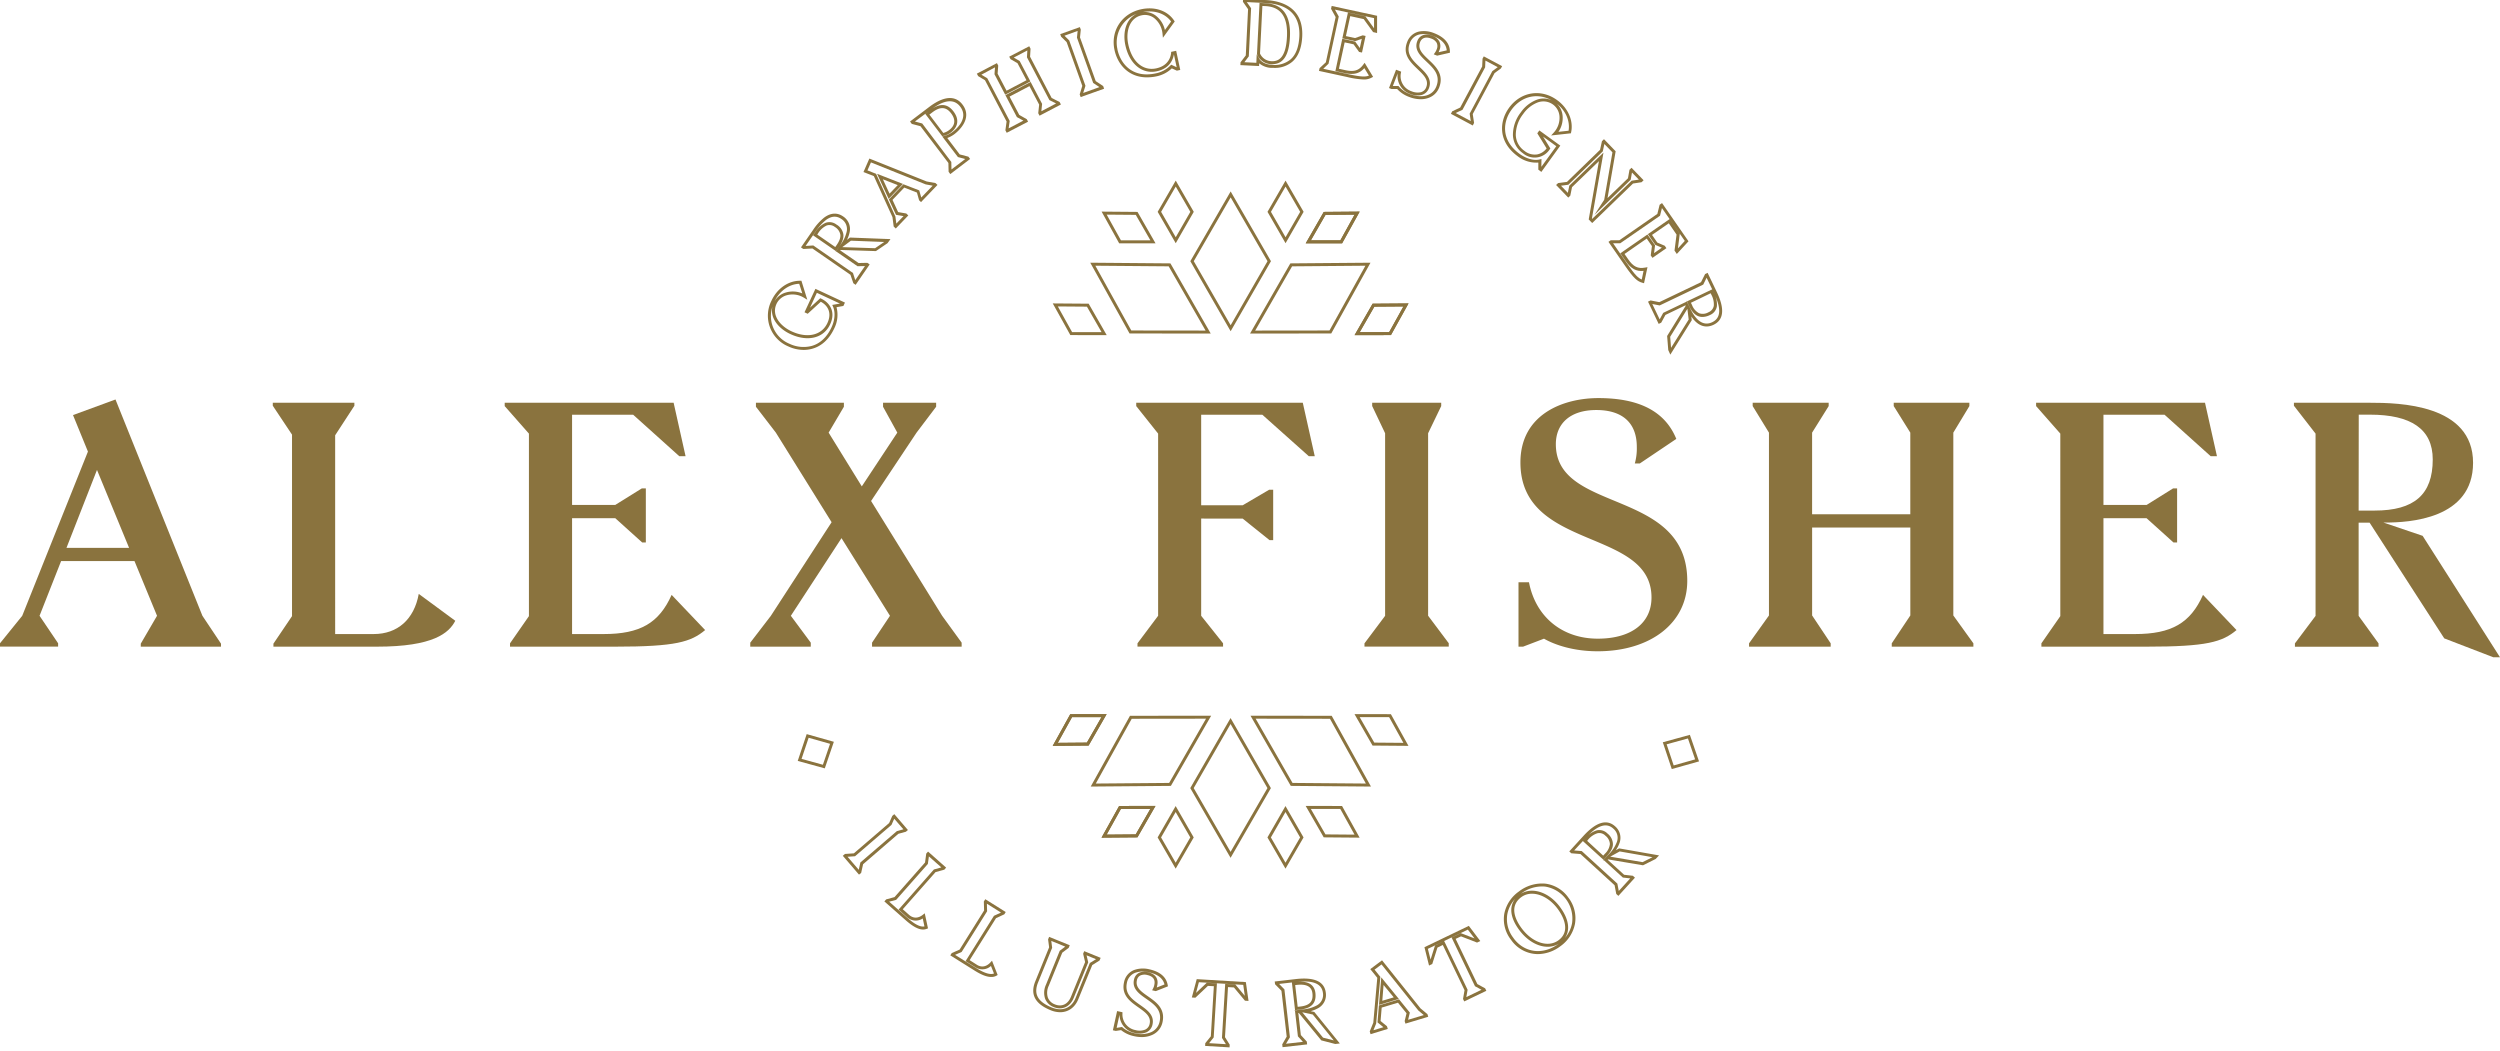 <svg id="Layer_1" data-name="Layer 1" xmlns="http://www.w3.org/2000/svg" viewBox="0 0 1090.6 458.67"><defs><style>.cls-1{fill:#8a733e;}.cls-2{fill:none;stroke:#8a733e;stroke-miterlimit:10;stroke-width:1.3px;}</style></defs><path class="cls-1" d="M96.41,280.79v1.31h-35v-1.31l7.09-12.16-9.84-23.88h-32l-9.41,23.88,8.1,12v1.45H0v-1.45l9.7-12L38.36,197l-6.51-15.93,18.53-6.8L88.3,268.63ZM56.31,239l-14-34L29,239Z"/><path class="cls-1" d="M119.28,280.79l8.11-12V189.6L119,177v-1.3H154.6V177l-8.39,12.89V276.6H163c10.42,0,17.66-6.37,19.68-17.52l15.93,11.73c-2.75,5.35-9.56,11.29-34.17,11.29H119.28Z"/><path class="cls-1" d="M307.61,274.86c-6.23,5.21-12.88,7.24-39.23,7.24H222.49v-1.45l8.25-11.87V189.16l-10.57-12V175.7h73.69l5.21,23.3h-2.75L276.2,180.91H249.56v39.37h18.82L280,213.05h1.74v23.59h-1.6l-11.72-10.57H249.56V276.6h13.75c15.93,0,24.18-4.78,29.68-17.09Z"/><path class="cls-1" d="M419.51,280.36v1.74H380.42v-1.74l7.82-11.73L367.1,234.76,345,268.63l8.69,11.73v1.74H327.29v-1.74l9-11.73,26.49-40.82-24.32-39.08-8.69-11.29V175.7h38.37v1.74l-6.66,11.29,14.47,23.45,15.49-23.45-6.22-11.29V175.7h23.16v1.74l-8.54,11.29L380,218.55l31,50.08Z"/><path class="cls-1" d="M524,180.91v39.52h18.09l11.58-6.8h1.74v22h-1.59l-11.73-9.41H524v42.41l9.55,12v1.45H496.22v-1.45l9-12V189.16l-9.55-12V175.7h72.66l5.22,23.3h-2.61l-20.27-18.09Z"/><path class="cls-1" d="M595.24,280.65l9-12V189l-5.64-11.87V175.7h30.11v1.45L623,189v79.61l9,12v1.45H595.24Z"/><path class="cls-1" d="M673.55,278.62l-9.12,3.48h-2V254H667c2.89,15.06,14.47,24.61,30,24.61,14.62,0,23.45-6.8,23.45-17.95,0-30.54-57.18-20.12-57.18-58.91,0-21.28,19-28.09,34-28.09,17.81,0,29.1,5.79,34,17.81l-15.92,10.71h-2.18a24.38,24.38,0,0,0,.87-7.24c0-10.42-6.22-16.07-17.66-16.07s-17.66,5.94-17.66,14.91c0,30.4,57.33,19,57.33,59.64,0,18.39-16.07,30.69-39.09,30.69C686.58,284.12,678.33,281.37,673.55,278.62Z"/><path class="cls-1" d="M860.87,280.65v1.45H825.26v-1.45l8.1-12.16V230.13H790.52v38.36l8.1,12.16v1.45H763v-1.45l8.69-12.16V188.73l-7.1-11.58V175.7h33.15v1.45l-7.23,11.58v35.61h42.84V188.73l-7.23-11.58V175.7h33v1.45l-7,11.58v79.76Z"/><path class="cls-1" d="M975.66,274.86c-6.23,5.21-12.88,7.24-39.23,7.24H890.54v-1.45l8.25-11.87V189.16l-10.56-12V175.7h73.68l5.21,23.3h-2.75l-20.12-18.09H917.61v39.37h18.82L948,213.05h1.74v23.59h-1.59l-11.73-10.57H917.61V276.6h13.75c15.93,0,24.18-4.78,29.68-17.09Z"/><path class="cls-1" d="M1090.6,286.73h-2.9l-21.42-8.25L1033.71,228h-4.78v40.67l8.68,12v1.45h-36.47v-1.45l9-12V189.16L1000.7,177v-1.3h33.15c12.59,0,45,.58,45,26.2,0,24.61-27.94,26.06-38.36,26.06h-.72l17.08,5.79Zm-61.67-64h7c17.22,0,25.33-6.95,25.33-22.3,0-13.32-9.55-19.54-27.36-19.54h-4.92Z"/><path class="cls-1" d="M359.81,335.19,348,331.94l3.91-11.69,11.85,3.35Zm-10.14-4.14,9.31,2.56,3.12-9.13-9.34-2.64Z"/><path class="cls-1" d="M374.73,381.55l-7.06-8.21.94-.81,3.88-.27,15.38-13.21,1.38-3.12.89-.76,5.93,6.91-.89.76-3.29.9L376.52,377l-.85,3.79Zm-5-7.8,4.89,5.69.71-3.2,15.93-13.68,2.84-.77-4-4.63-1.19,2.68L373,373.53Z"/><path class="cls-1" d="M402.67,405.5c-2,0-4.47-1.32-7.61-4.09l-9.26-8.17.78-.89,3.64-1,13.32-15.09.52-3.88.79-.89,7.89,7-.78.89-3.84,1.06-14.31,16.22,2.78,2.45c1.8,1.59,3.93,1.58,6-.05l.82-.65,1.42,6.57-.51.2A4.31,4.31,0,0,1,402.67,405.5Zm-14.78-12.15,8,7.09c4,3.56,6.14,3.95,7.39,3.7l-.75-3.47a5.5,5.5,0,0,1-6.83-.57L392,396.79,407.4,379.3l3.26-.9-5.44-4.8-.45,3.28-13.84,15.68Z"/><path class="cls-1" d="M432.36,426.19c-1.89,0-4.26-.93-7.33-2.86l-10.47-6.56.63-1,3.43-1.52,10.68-17.06-.11-3.92.63-1,8.92,5.59-.62,1-3.62,1.68L423,418.86l3.14,2c2,1.28,4.14.92,5.91-1l.7-.77,2.47,6.24-.48.29A4.57,4.57,0,0,1,432.36,426.19Zm-15.72-9.64,9.08,5.68c4.57,2.86,6.7,2.9,7.89,2.45l-1.31-3.3a5.51,5.51,0,0,1-6.83.54l-4.24-2.65,12.37-19.76,3.07-1.42-6.15-3.86.09,3.31-11.1,17.73Z"/><path class="cls-1" d="M462.48,441.57a11.09,11.09,0,0,1-4.18-.88c-6.81-2.78-9-6.93-6.63-12.68l6-14.75-.45-3.46.45-1.11,9,3.67-.45,1.11-2.82,2.13-5.9,14.46a7,7,0,0,0-.35,5.21,5.21,5.21,0,0,0,3,2.87c3,1.23,5.72,0,7.05-3.31l6.17-15.13-.86-3.63.46-1.14,7.18,2.92-.47,1.15-3.19,2-6.08,14.88C468.91,439.55,466,441.57,462.48,441.57Zm-9.6-13.07c-2.08,5.08-.25,8.47,5.91,11,4.62,1.88,8.61.3,10.42-4.12l6.23-15.28,2.69-1.66L474,416.75l.73,3.06-6.33,15.51c-1.58,3.89-5.1,5.51-8.74,4a6.48,6.48,0,0,1-3.72-3.59,8.31,8.31,0,0,1,.36-6.18l6-14.79,2.4-1.81-6.09-2.49.38,3Z"/><path class="cls-1" d="M498.08,452.41a15.06,15.06,0,0,1-3.33-.38,13.37,13.37,0,0,1-5.69-2.65l-2.32.35-1.26-.28,1.84-8.38,2.34.51,0,.54a6.92,6.92,0,0,0,5.7,7.25,6.63,6.63,0,0,0,4.21-.21,3.44,3.44,0,0,0,1.95-2.53c.71-3.21-1.89-5.05-4.91-7.18-3.52-2.48-7.51-5.3-6.27-10.92a7.14,7.14,0,0,1,4.51-5.41,11.61,11.61,0,0,1,6.45-.29c4.77,1.05,7.5,3.38,8.11,6.92l.09.53-5.3,2.09L502.6,432l.4-.76a5.53,5.53,0,0,0,.56-1.62c.5-2.27-.53-3.71-3.08-4.28a4.46,4.46,0,0,0-3.09.24,2.93,2.93,0,0,0-1.43,2.06c-.7,3.14,1.86,4.93,4.82,7,3.59,2.51,7.67,5.36,6.35,11.3a7.79,7.79,0,0,1-4.35,5.47A10.9,10.9,0,0,1,498.08,452.41Zm-8.6-4.4.22.21a11.87,11.87,0,0,0,5.33,2.54,11.14,11.14,0,0,0,7.19-.51,6.48,6.48,0,0,0,3.65-4.58c1.12-5.09-2.41-7.56-5.83-9.95-3.07-2.14-6.23-4.35-5.35-8.34a4.24,4.24,0,0,1,2.07-2.92,5.7,5.7,0,0,1,4-.36c3.25.71,4.73,2.84,4.07,5.82a7.31,7.31,0,0,1-.23.88l3.4-1.34c-.69-2.72-3-4.48-7-5.37a10.39,10.39,0,0,0-5.7.25,5.8,5.8,0,0,0-3.71,4.47c-1,4.78,2.25,7.11,5.75,9.58,3.11,2.19,6.33,4.47,5.43,8.52a4.74,4.74,0,0,1-2.67,3.43,7.92,7.92,0,0,1-5,.3,8.22,8.22,0,0,1-6.72-8h0l-1.26,5.75Z"/><path class="cls-1" d="M536.38,456.91l-10.66-.64.07-1.19,2.43-3,1.31-21.85-2.59-.15-5.46,5.16-1.56-.1,2.14-8,21.43,1.29,1.17,8.21-1.56-.09-4.81-5.78-2.59-.16-1.31,21.85,2.06,3.28Zm-8.92-1.84,7.33.44-1.72-2.74,1.41-23.55,4.45.27,4.1,4.93-.67-4.78L523,428.48l-1.24,4.66,4.66-4.4,4.45.26-1.41,23.56Z"/><path class="cls-1" d="M559.5,456.82l-.14-1.24,1.95-3.36-2.29-20-2.79-2.85-.14-1.2,9.19-1.06c8.12-.93,12.52,1.08,13.09,6a6.54,6.54,0,0,1-3.61,6.83,13.91,13.91,0,0,1-3,1.17l1.59.34,11.14,13.75-2,.23-6.09-1.58-9.79-11.93-.23,0,1.1,9.62,2.6,2.84.14,1.23ZM558,429.23l2.31,2.37,2.4,20.9L561,455.33l7.39-.84-2.19-2.4-1.28-11.17-.49-.1.47-.06h0l2.23-.26h0l1.4-.16a15.09,15.09,0,0,0,5.59-1.58,5.19,5.19,0,0,0,3-5.54c-.48-4.11-4.29-5.69-11.65-4.85Zm19.16,23.43,4.68,1.21-9.16-11.29-4.6-1Zm-12.21-12-1.38-12.07,1.91-.22c6.36-.73,8.05,2.21,8.35,4.8.49,4.3-1.62,6.66-6.44,7.21Zm.06-10.92,1.09,9.48,1.14-.13c4.12-.47,5.7-2.2,5.29-5.77-.34-2.95-2.59-4.15-6.9-3.66Z"/><path class="cls-1" d="M597.89,451.15l-.36-1.2,1.56-3.83,1.74-19.56-3.06-3.79,5.13-3.85,16.81,21,3,2.49.34,1.14-9.94,3-.34-1.12.82-3.4-3.74-4.61-7.1,2.13-.49,5.85,2.79,2.29.36,1.17ZM599.63,423l2.54,3.15-1.84,20.37-1.18,2.9,4.35-1.31L600.92,446l.62-7.41,8.79-2.64,4.7,5.78-.76,3.14,6.85-2.05-2.38-2-16.06-20.1Zm1.94,15.37,1-12,7.66,9.4Zm2-8.67-.56,6.88,5-1.49Z"/><path class="cls-1" d="M638.75,436.86l-.52-1.08.66-3.82-9.48-19.72-2.34,1.13-2.26,7.16-1.41.68-2-8,19.36-9.31,5,6.61-1.41.68-7-2.71L635,409.57l9.48,19.72,3.4,1.86.52,1.08ZM630,410.51l10.23,21.27-.56,3.18,6.62-3.18-2.84-1.55L633.25,409l4-1.93,6,2.31-2.92-3.84-17.44,8.38,1.18,4.68,1.93-6.12Z"/><path class="cls-1" d="M670.88,416.22a14.33,14.33,0,0,1-11.66-6.17h0a14.62,14.62,0,0,1-3-11.39,15.58,15.58,0,0,1,6.36-9.74,16.48,16.48,0,0,1,11.52-3.44,14.45,14.45,0,0,1,10.1,6.12A14.68,14.68,0,0,1,687.07,403a15.7,15.7,0,0,1-6.32,9.75A16.61,16.61,0,0,1,670.88,416.22Zm-10.61-6.94c4.76,6.47,12.87,7.46,19.71,2.42l.1-.07c-5.1,3.2-12.44.73-17.38-6-3.9-5.29-4.45-10.1-1.69-13.57a13.48,13.48,0,0,0-3.46,6.79,13.32,13.32,0,0,0,2.72,10.39Zm8.05-19.4a7.71,7.71,0,0,0-4.65,1.47c-5.59,4.12-2.35,10.25.08,13.54,4.68,6.35,11.6,8.63,16.11,5.31,5.72-4.21,1.67-11-.34-13.72h0C676.4,392.26,672.12,389.88,668.32,389.88Zm12.24,5.83c3.85,5.21,4.54,10.08,2.07,13.53a13.68,13.68,0,0,0,3.16-6.48,14.11,14.11,0,0,0-11.78-16,15.17,15.17,0,0,0-10.57,3.15c5-3.12,12.36-.68,17.12,5.78Z"/><path class="cls-1" d="M706,390.82l-.92-.83-.73-3.82-14.88-13.61-4-.32-.89-.82,6.23-6.82c5.52-6,10.16-7.41,13.81-4.08a6.54,6.54,0,0,1,1.76,7.52,13,13,0,0,1-1.49,2.85l1.43-.79,17.43,3.06-1.5,1.57-5.51,2.75-15.23-2.58-.16.18,7.15,6.53,3.82.44.91.83ZM686.72,371l3.3.27,15.54,14.2.61,3.21,5-5.49-3.22-.37-8.3-7.58-.44.24.32-.35h0l1.51-1.66h0l1-1a15.08,15.08,0,0,0,3.18-4.86,5.19,5.19,0,0,0-1.42-6.12c-3-2.78-7-1.48-12,4Zm15.72,2.71,14.12,2.39,4.33-2.16-14.32-2.51Zm-2.93,1.38-9-8.19,1.3-1.42a9.92,9.92,0,0,1,4.81-3.26,5,5,0,0,1,4.63,1.4,6.08,6.08,0,0,1,2.37,4.64c0,1.59-.85,3.23-2.49,5Zm-7.13-8.27,7,6.44.77-.85a6.75,6.75,0,0,0,2.15-4.18,4.91,4.91,0,0,0-1.94-3.65,3.71,3.71,0,0,0-3.47-1.09,8.71,8.71,0,0,0-4.14,2.87Z"/><path class="cls-1" d="M729.29,335.49l-3.91-11.68,11.81-3.25,4,11.59Zm-2.24-10.79,3.08,9.21,9.35-2.64-3.13-9.13Z"/><path class="cls-1" d="M350.61,152.65a16.09,16.09,0,0,1-6.73-1.53,14.52,14.52,0,0,1-7.3-20c2.49-5.35,7.43-8.73,12.56-8.64h.47l2.57,8.29-1.47-.9a9.48,9.48,0,0,0-7.55-1.06,7,7,0,0,0-4.4,3.72c-2.36,5.07,1.73,9.78,6.53,12,6.87,3.2,13.16,1.76,15.65-3.59,2.15-4.63,0-7.79-2.88-9.3l-5.71,5.24-1.39-.65L355.72,126l12.88,6-.68,1.47-3,.54a13.16,13.16,0,0,1-1,9.28c-2.17,4.64-5.47,7.7-9.56,8.84A13.92,13.92,0,0,1,350.61,152.65Zm-13.61-19a13.08,13.08,0,0,0,7.43,16.33,14.18,14.18,0,0,0,9.59.95c3.71-1,6.73-3.85,8.73-8.14,1.47-3.17,1.72-6.61.65-9l-.34-.77,3.36-.59-10.07-4.69-3,6.48,4.49-4.13.4.19c3.46,1.61,6.55,5.51,3.89,11.22-2.81,6.05-9.79,7.75-17.37,4.22C339.87,143.46,335.7,138.83,337,133.61Zm11.65-9.84c-4.37.12-8.54,3.06-10.77,7.63a8.3,8.3,0,0,1,4.91-3.83A10.72,10.72,0,0,1,350,128Z"/><path class="cls-1" d="M373.26,124.26l-1-.71L371,119.87,354.42,108.4l-4,.21-1-.69,5.26-7.6a23.34,23.34,0,0,1,4.91-5.44c2.82-2.07,5.66-2.23,8.22-.46a6.53,6.53,0,0,1,2.76,7.21,13.19,13.19,0,0,1-1.09,3l1.3-1,17.68.68-1.27,1.76-5.09,3.47-15.43-.5-.13.19,8,5.51,3.84-.08,1,.7Zm-18.47-17.18,17.31,12,1,3.11,4.23-6.12-3.24.07-9.25-6.4-.38.29.25-.38h0l1.27-1.84h0l.79-1.16a15.1,15.1,0,0,0,2.5-5.25,5.18,5.18,0,0,0-2.23-5.87c-2.12-1.46-4.31-1.32-6.71.43a22.32,22.32,0,0,0-4.61,5.14l-4.28,6.19Zm12.64.73,14.31.47,4-2.72L371.21,105Zm-2.72,1.77-10-6.91,1.09-1.58a10,10,0,0,1,4.33-3.88,5,5,0,0,1,4.78.76,6,6,0,0,1,3,4.28c.18,1.58-.4,3.32-1.78,5.32Zm-8.18-7.24,7.85,5.43.65-.94c1.19-1.73,1.7-3.18,1.56-4.43A4.9,4.9,0,0,0,364.18,99a3.72,3.72,0,0,0-3.59-.61,8.8,8.8,0,0,0-3.71,3.4Z"/><path class="cls-1" d="M390.77,99.69l-.91-.87-.53-4.1-8.12-17.89-4.53-1.78,2.57-5.88,25,10,3.85.69.86.82-7.18,7.49-.84-.81L400,84l-5.53-2.17-5.13,5.36,2.45,5.33,3.56.61.89.85ZM378.41,74.33l3.77,1.49,8.43,18.64.4,3.09,3.14-3.27-3.28-.57L387.76,87l6.34-6.62L401,83.05l.89,3.11L406.88,81l-3.06-.56-23.88-9.59Zm9.26,12.42-5.05-10.92,11.29,4.41Zm-2.52-8.53,2.9,6.26,3.58-3.73Z"/><path class="cls-1" d="M414.56,75.94l-.74-1-.09-3.85L401.54,55.05l-3.79-1L397,53l8.29-6.29c8.09-6.13,12.41-4,14.6-1.07h0c4.67,6.16-2.12,11.8-3.53,12.87a11.62,11.62,0,0,1-3.13,1.69l5.42,7.15,3.8,1,.75,1ZM399.12,53l3.19.87L415,70.66l.07,3.25,6-4.53-3.19-.87-6.86-9,1-.23a10.22,10.22,0,0,0,3.57-1.75c1.74-1.32,7.11-6,3.29-11-2.68-3.53-7-3.08-12.78,1.32ZM411,59.38l-7.34-9.68L405.86,48c4.05-3.07,7.44-2.88,10.06.58h0c3.63,4.78.48,8-1,9.14a8.15,8.15,0,0,1-3.54,1.6ZM405.43,50l6.07,8a7,7,0,0,0,2.59-1.28c1.84-1.39,3.47-3.79.8-7.31h0c-2.16-2.85-4.78-3-8.24-.33Z"/><path class="cls-1" d="M439.17,57.93l-.58-1.09.53-3.83-9.42-18-3-1.81-.56-1.07,8.76-4.59.56,1.07-.26,3.53,3.9,7.43,8.68-4.56-3.9-7.43-3.06-1.78-.56-1.08L449,20.18l.56,1.07-.2,3.5,9.42,18,3.46,1.74.57,1.09-9.32,4.9-.57-1.09.4-3.76-4.23-8.06-8.68,4.56,4.23,8L447.92,52l.57,1.08ZM428.11,32.59l2.57,1.53,9.79,18.65L440,56l6.44-3.38-2.83-1.54-5-9.56,11-5.76,5,9.55-.33,3.21,6.43-3.38-2.92-1.48L448,25l.17-3-5.93,3.11,2.59,1.51,4.68,8.91-11,5.77-4.68-8.92.23-3Z"/><path class="cls-1" d="M471.43,42.35,471,41.18l1.14-3.72-6.83-19.09L462.9,16l-.39-1.11,8.57-3.06.4,1.1-.34,3.39L478,35.38l3.24,2.15.42,1.17Zm-7.07-26.77,2.08,2.08,7.08,19.77-1,3.13L479.62,38l-2.73-1.81-7.08-19.78.3-2.92Z"/><path class="cls-1" d="M500.32,33.74c-8,0-12.79-5.63-14.14-12h0c-1.77-8.29,3.24-15.9,11.66-17.7,6-1.27,11.48.62,14.37,4.95l.25.38-5.15,7.1-.17-1.7a9.87,9.87,0,0,0-3.73-6.95A6.67,6.67,0,0,0,498,6.69c-5.34,1.14-7,7.23-5.8,12.66,1.62,7.59,6.41,11.7,12.2,10.47,5.36-1.15,6.32-5.08,6.49-6.72l0-.47,2.2-.47,1.79,8.35-1.48.32-2.21-1a13.62,13.62,0,0,1-6.86,3.51A19.44,19.44,0,0,1,500.32,33.74ZM487.45,21.51c1.32,6.21,6.47,12.69,16.62,10.52a12.39,12.39,0,0,0,6.53-3.47l.32-.33,2.39,1.11L512.1,23.7h0c-.33,2.12-1.72,6.16-7.45,7.39-6.46,1.38-12-3.23-13.74-11.47C489.73,14.17,491.17,8.11,496,6a13.28,13.28,0,0,0-8.51,15.53Zm12-16.28a8,8,0,0,1,4.73,1.58,10.9,10.9,0,0,1,4,6.3l2.7-3.72c-2.6-3.56-7.33-5.11-12.51-4.09A8.08,8.08,0,0,1,499.45,5.23Z"/><path class="cls-1" d="M555.78,29.62q-.46,0-.93,0a8.77,8.77,0,0,1-5.53-2l-.06,1.19-8.15-.4.06-1.23,2.29-3,1-20.18L542.21.78l.06-1.25,9.87.49c6.24.31,16.6,2.79,15.94,15.94h0c-.25,5-1.71,8.73-4.36,11A11.78,11.78,0,0,1,555.78,29.62Zm-7.56-5.92,1.1,1.87c1,1.62,2.95,2.59,5.59,2.72a10.93,10.93,0,0,0,8-2.3c2.37-2,3.68-5.44,3.92-10.1.31-6.3-2-13.94-14.71-14.57L543.9.91l1.88,2.68-1,21-1.94,2.55,5.23.26ZM555,28h-.47a6.93,6.93,0,0,1-6.11-4.21l-.07-.15,1.11-22.36,2.6.13c7.54.37,11.13,5.34,10.66,14.78h0C562.35,24.1,559.82,28,555,28Zm-5.33-4.64a5.64,5.64,0,0,0,4.93,3.33c2.69.14,6.34-.81,6.82-10.58C561.87,7.39,558.79,3,552,2.66l-1.3-.06Z"/><path class="cls-1" d="M594.92,34.68a37.33,37.33,0,0,1-7.27-1.09l-12.26-2.66.26-1.2,2.74-2.55,4.27-19.73-2-3.62.27-1.24,19.81,4.29,0,7.52L599,14l-4.11-5.68-5.86-1.28-1.89,8.71,4,.85,3.33-1.19,1.26.27-1.57,7.24-1.28-.27-2.39-3.32-3.89-.85L584.09,30l2.85.62c3.77.81,5.88.15,7.79-2.45l.58-.78L599,33.53l-.61.32A6.86,6.86,0,0,1,594.92,34.68ZM577.26,30l10.66,2.31c5.9,1.28,7.8,1.26,9.26.67l-2-3.27c-2.09,2.4-4.63,3-8.52,2.2L582.55,31l3-14.07,5.65,1.22,2,2.79.87-4-2.9,1-5.59-1.21,2.44-11.24,7.63,1.65,3.76,5.21,0-4.45-17.07-3.7,1.68,3-4.47,20.6Z"/><path class="cls-1" d="M619.73,43.29a14.15,14.15,0,0,1-5-1,13.24,13.24,0,0,1-5.23-3.46l-2.46,0-1.1-.42,3.07-8,2.23.85-.1.53a6.93,6.93,0,0,0,4.56,8,6.78,6.78,0,0,0,4.2.42,3.44,3.44,0,0,0,2.3-2.22c1.18-3.07-1.12-5.27-3.79-7.83-3.11-3-6.64-6.35-4.58-11.73a7.17,7.17,0,0,1,5.26-4.68,11.57,11.57,0,0,1,6.42.67c4.56,1.74,6.91,4.46,7,8V23l-5.56,1.28-1.5-.58.5-.68a5.83,5.83,0,0,0,.8-1.52,3.39,3.39,0,0,0,0-2.79,4.31,4.31,0,0,0-2.44-1.9c-2.33-.89-4.09-.31-4.82,1.6-1.15,3,1.12,5.15,3.74,7.63,3.18,3,6.78,6.43,4.6,12.12C626.56,41.45,623.5,43.29,619.73,43.29Zm-12.12-5.77h2.46l.19.24a11.8,11.8,0,0,0,4.89,3.31c5.3,2,9.91.65,11.47-3.43,1.87-4.87-1.26-7.84-4.29-10.71-2.71-2.56-5.51-5.22-4.05-9,1-2.6,3.48-3.5,6.5-2.34a5.55,5.55,0,0,1,3.14,2.53,4.59,4.59,0,0,1,0,3.83,6.39,6.39,0,0,1-.36.84l3.57-.82c-.28-2.8-2.3-4.88-6.14-6.35a10.4,10.4,0,0,0-5.67-.61A5.81,5.81,0,0,0,615,18.86c-1.76,4.57,1.16,7.36,4.26,10.32,2.75,2.64,5.6,5.36,4.11,9.24a4.74,4.74,0,0,1-3.15,3,7.92,7.92,0,0,1-5-.45A8.24,8.24,0,0,1,609.74,32h0Z"/><path class="cls-1" d="M642.49,54.75l-9.55-5.1.58-1.09L637,46.91,646.58,29l.16-3.41.55-1,8,4.28-.55,1-2.74,2-9.54,17.89.59,3.85ZM635,49.29l6.62,3.53-.5-3.24L651,31.05l2.37-1.75L648,26.43l-.13,2.94L638,47.9Z"/><path class="cls-1" d="M672.4,75,671.08,74l0-3.08a13.14,13.14,0,0,1-8.93-2.71c-8.69-6.31-8.2-15.18-3.85-21.17,5.12-7.06,14-8.47,21-3.35,4.78,3.46,7.17,9,6.09,14l-.1.46-8.63.94,1.17-1.27a9.47,9.47,0,0,0,2.47-7.21,7,7,0,0,0-2.81-5,7.12,7.12,0,0,0-6.84-.86,13.78,13.78,0,0,0-6.19,5,14.73,14.73,0,0,0-3.21,9.18,8.75,8.75,0,0,0,3.75,6.87,7.12,7.12,0,0,0,5.69,1.54,6.86,6.86,0,0,0,4-2.59l-4.06-6.6.9-1.25,9.14,6.63Zm.05-5.64-.05,3.42,6.52-9-5.78-4.2,3.19,5.2-.26.35a7.85,7.85,0,0,1-11.76,1.68A10.06,10.06,0,0,1,660,59a16,16,0,0,1,3.45-10,15.11,15.11,0,0,1,6.81-5.43,8.35,8.35,0,0,1,6.68.21c-6.19-3.46-13.2-1.9-17.57,4.11C655.73,52.91,654.45,61,663,67.2c2.83,2,6.15,3,8.67,2.35Zm6.4-24.4a8.28,8.28,0,0,1,2.82,5.55,10.7,10.7,0,0,1-1.82,7l4.43-.48C685,52.66,682.91,48,678.85,45Z"/><path class="cls-1" d="M694.57,97.3l-1.51-1.57,4.46-25.44L685.78,81.64l-.75,3.7-.89.86-5.31-5.49.87-.84,3.88-.52,14.43-14,.83-3.78.88-.85L704.81,66,701.27,86.4l8.91-8.62.67-3.73.89-.86L717,78.63l-.88.86-3.73.57Zm-.12-2,.15.15,17.19-16.62,3.14-.48-3-3.08-.56,3.15L695.58,93.72l4.24-6.58,3.59-20.69-3.51-3.62-.71,3.22-15,14.53-3.23.44,3,3.1.63-3.13,14.91-14.42Z"/><path class="cls-1" d="M717.19,123.55l-.67-.18c-2.25-.62-3.75-1.85-7.7-7.55l-7.14-10.31,1-.7h3.75L723,93.32l1-4,1.05-.73,11.54,16.67-5.1,5.53-1-1.46.89-7L728,97.41l-7.32,5.07,2.3,3.33,3.25,1.4.73,1.05-6.09,4.23-.75-1.08.52-4.06-2.27-3.27-9.69,6.72,1.66,2.39c2.19,3.17,4.19,4.13,7.36,3.54l1-.18Zm-13.51-17.44,6.21,9c3.44,5,4.84,6.25,6.31,6.82l.78-3.76c-3.18.33-5.47-.94-7.73-4.21l-2.4-3.46,11.83-8.2L722,107l-.43,3.41,3.4-2.36-2.84-1.22-3.25-4.69,9.46-6.56,4.44,6.42-.81,6.38,3-3.28L725,90.76l-.83,3.35-17.34,12Z"/><path class="cls-1" d="M728.66,154.71l-.9-2-.49-6.14,8.09-13.15-.1-.22-8.73,4.19-1.84,3.37-1.11.54-4.65-9.7,1.12-.54,3.81.75,18.19-8.71,1.79-3.56,1.09-.52,4,8.34c3.53,7.37,3.06,12.19-1.39,14.32-3.6,1.72-7,.43-9.71-3.63l.19,1.62Zm-.06-7.79.38,4.81,7.69-12.33-.57-4.68Zm8.24-13.4.61,1.27c1.83,3.83,5,7.93,9.52,5.75,3.73-1.79,4-5.91.78-12.59l-3.26-6.79-1.48,3-19,9.09-3.21-.63,3.21,6.71,1.55-2.85,10.14-4.86-.06-.5.21.43h0Zm5.8,4.75a4.87,4.87,0,0,1-1.93-.4c-1.47-.63-2.69-2-3.73-4.18l-1.06-2.21,11-5.25.83,1.74a10,10,0,0,1,1.22,5.68,5,5,0,0,1-3,3.77A7.67,7.67,0,0,1,742.64,138.27Zm-5-6.18.5,1a6.72,6.72,0,0,0,3.07,3.55,4.87,4.87,0,0,0,4.11-.43,3.74,3.74,0,0,0,2.31-2.81,8.73,8.73,0,0,0-1.11-4.91l-.27-.56Z"/><polygon class="cls-2" points="536.86 84.81 520.02 113.94 536.86 143.19 553.69 113.94 536.86 84.81"/><polygon class="cls-2" points="563.28 115.54 546.44 144.86 580.36 144.82 596.76 115.26 563.28 115.54"/><polygon class="cls-2" points="476.72 115.26 493.13 144.82 527.05 144.86 510.21 115.54 476.72 115.26"/><polygon class="cls-2" points="560.81 80.08 553.68 92.41 560.81 104.8 567.94 92.41 560.81 80.08"/><polygon class="cls-2" points="577.86 93.09 570.73 105.5 585.1 105.49 592.04 92.97 577.86 93.09"/><polygon class="cls-2" points="599.17 133.13 592.04 145.55 606.4 145.53 613.35 133.02 599.17 133.13"/><polygon class="cls-2" points="512.9 80.08 520.02 92.41 512.9 104.8 505.77 92.41 512.9 80.08"/><polygon class="cls-2" points="495.85 93.09 502.97 105.5 488.61 105.49 481.67 92.97 495.85 93.09"/><polygon class="cls-2" points="474.54 133.13 481.67 145.55 467.31 145.53 460.36 133.02 474.54 133.13"/><polygon class="cls-2" points="577.86 93.09 570.73 105.5 585.1 105.49 592.04 92.97 577.86 93.09"/><polygon class="cls-2" points="599.17 133.13 592.04 145.55 606.4 145.53 613.35 133.02 599.17 133.13"/><polygon class="cls-2" points="536.82 372.92 553.66 343.8 536.82 314.54 519.99 343.8 536.82 372.92"/><polygon class="cls-2" points="510.41 342.19 527.24 312.87 493.32 312.91 476.92 342.47 510.41 342.19"/><polygon class="cls-2" points="596.96 342.47 580.56 312.91 546.64 312.87 563.47 342.19 596.96 342.47"/><polygon class="cls-2" points="512.87 377.65 520 365.32 512.87 352.93 505.75 365.32 512.87 377.65"/><polygon class="cls-2" points="495.82 364.64 502.95 352.23 488.59 352.25 481.64 364.76 495.82 364.64"/><polygon class="cls-2" points="474.51 324.6 481.64 312.18 467.28 312.2 460.34 324.72 474.51 324.6"/><polygon class="cls-2" points="560.78 377.65 553.66 365.32 560.78 352.93 567.91 365.32 560.78 377.65"/><polygon class="cls-2" points="577.84 364.64 570.71 352.23 585.07 352.25 592.01 364.76 577.84 364.64"/><polygon class="cls-2" points="599.14 324.6 592.01 312.18 606.38 312.2 613.32 324.72 599.14 324.6"/><polygon class="cls-2" points="495.82 364.64 502.95 352.23 488.59 352.25 481.64 364.76 495.82 364.64"/><polygon class="cls-2" points="474.51 324.6 481.64 312.18 467.28 312.2 460.34 324.72 474.51 324.6"/></svg>